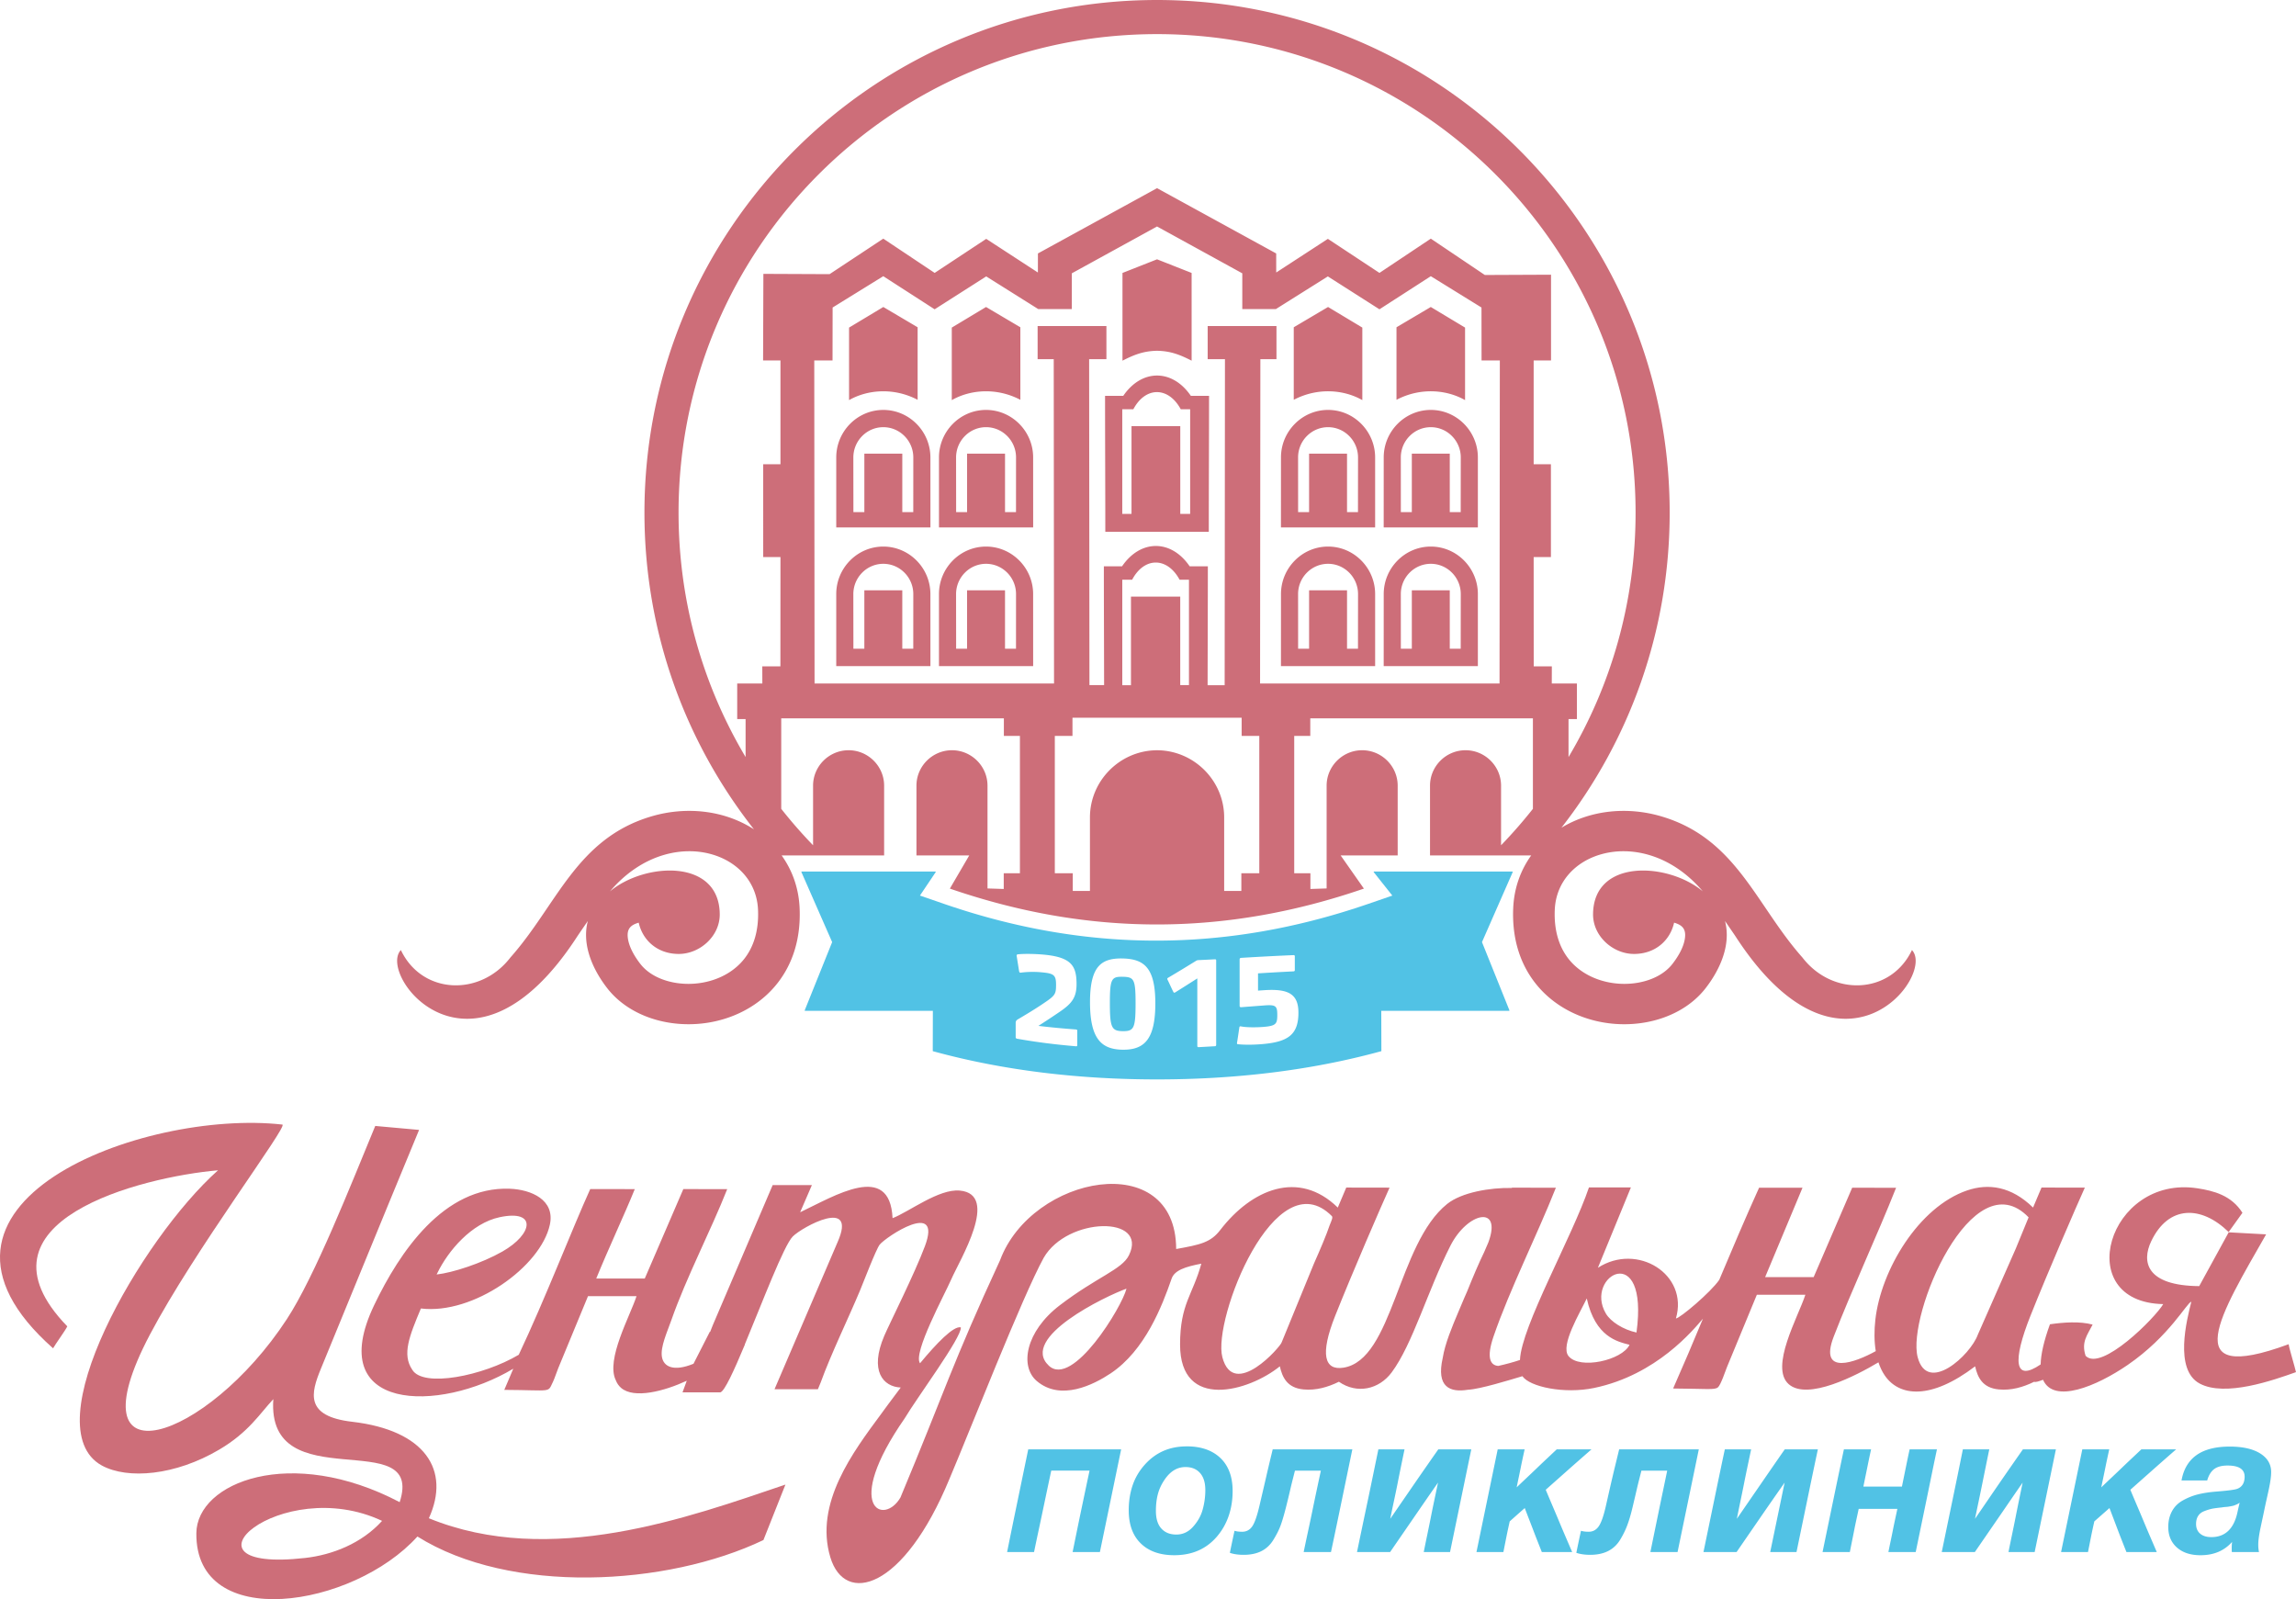 <svg xmlns="http://www.w3.org/2000/svg" width="114.383" height="79.665" version="1" viewBox="0 0 3062.67 2133.06" shape-rendering="geometricPrecision" text-rendering="geometricPrecision" image-rendering="optimizeQuality" fill-rule="evenodd" clip-rule="evenodd"><defs><style>.fil0{fill:#cd6e79}.fil1{fill:#51c2e5;fill-rule:nonzero}</style></defs><g id="Слой_x0020_1"><path class="fil0" d="M813.57 1189.06c21.76-25.68 46.89-41.35 71.94-48.68 21.82-6.38 43.5-6.41 62.59-1.21 35.42 9.62 61.45 36.82 63.05 74.37 1.21 28.29-6.14 49.94-18.42 65.51-21.6 27.37-60.14 37.79-93.6 31.54-18.5-3.45-34.89-11.88-44.96-24.87-10.08-12.99-15.79-25.34-16.8-35.62-1.11-11.42 4.05-16.33 14.61-19.4h.01c5.31 23.85 25.23 41.72 53.42 41.72 28.2 0 54.87-23.73 54.67-52.94-.53-74.88-100.61-69.09-146.52-30.42zm1457.95 0c-21.76-25.68-46.9-41.35-71.95-48.68-21.82-6.38-43.5-6.41-62.59-1.21-35.42 9.62-61.45 36.82-63.05 74.37-1.2 28.29 6.14 49.94 18.42 65.51 21.6 27.37 60.14 37.79 93.6 31.54 18.5-3.45 34.89-11.88 44.96-24.87 10.08-12.99 15.79-25.34 16.8-35.62 1.11-11.42-4.05-16.33-14.61-19.4h-.01c-5.31 23.85-25.23 41.72-53.42 41.72-28.2 0-54.86-23.74-54.67-52.94.53-74.88 100.61-69.09 146.53-30.42zm-229.02-48.05c-14.14 19.67-22.86 43.49-24.01 70.42-1.79 41.99 10.06 75.3 29.73 100.25 34.64 43.93 94.06 61.87 148.17 51.76 31.41-5.87 60.07-21.24 78.88-45.51 19.09-24.61 34.11-57.87 25.72-89.44 4.48 6.45 8.92 12.94 13.32 19.38 141.06 218.61 268.02 52.79 236.06 19.39-28.22 59.34-105.71 62.38-146.07 9.94-62.33-70.19-88.08-159.01-188.63-188.41-44.24-12.94-93.24-8.74-132.87 15.28 90.48-115.95 144.41-261.82 144.41-420.29C2227.21 306.15 1921.06 0 1543.43 0c-377.64 0-683.79 306.15-683.79 683.78 0 159.43 54.58 306.12 146.06 422.4-40.2-25.9-90.74-30.71-136.26-17.4-100.55 29.4-126.31 118.22-188.63 188.41-40.35 52.44-117.85 49.41-146.07-9.94-31.97 33.4 95 199.22 236.06-19.39 4.4-6.44 8.83-12.93 13.33-19.38-8.4 31.57 6.63 64.83 25.71 89.44 18.81 24.27 47.47 39.64 78.88 45.51 54.1 10.11 113.52-7.83 148.17-51.76 19.67-24.95 31.52-58.26 29.73-100.25-1.15-26.94-9.87-50.75-24.01-70.42h136.74v-93.03c0-25.95-21.32-47.27-47.39-47.27-26.02 0-47.39 21.22-47.39 47.27v79.48a638.542 638.542 0 0 1-42.47-48.58V958.19h296.97v23.4h21.42v183.2h-21.59v20.97l-21.65-.71v-137.08c0-25.95-21.32-47.27-47.39-47.27-26.02 0-47.39 21.22-47.39 47.27V1141h70.43l-25.86 44.26c185.17 63.78 367.12 63.78 552.28 0l-31.03-44.26h76.1v-93.03c0-25.95-21.32-47.27-47.38-47.27-26.02 0-47.4 21.22-47.4 47.27v137.08l-21.64.71v-20.97h-21.59v-183.2h21.42v-23.4h296.97v120.68a645.082 645.082 0 0 1-42.48 48.58v-79.48c0-25.95-21.32-47.27-47.39-47.27-26.01 0-47.38 21.22-47.38 47.27V1141h134.99zM994.56 1009.82v-50.69h-11.19V911.7h33.53l-.07-22.85h24.15l.09-145.81h-23.02V619.26h23.02V480.8l-23.17.03.39-115.54 88.3.39 71.65-47.36 68.52 45.7 68.79-45.42 68.92 44.88.05-25.41 158.91-87.09 158.91 87.09.04 25.41 68.92-44.88 68.79 45.42 68.52-45.7 72.04 48.48 88.3-.39v114.42l-23.16-.03v138.46h23.02v123.78h-23.02l.08 145.81h24.16l-.07 22.85h33.53v47.43h-11.2v50.69c56.8-95.42 89.44-206.91 89.44-326.03 0-352.53-285.77-638.29-638.29-638.29-352.53 0-638.3 285.77-638.3 638.29 0 119.12 32.64 230.61 89.44 326.03zm578.91-236.56h12.51v140.53h-11.65V795.76h-65.72V914h-11.58V773.25h13.16c16.12-30.53 46.78-30.54 63.28 0zm37.38 140.71c.07-51.96.32-106.07.32-158.62h-24.26c-24.66-36.13-65.52-36.13-90.18 0h-24.27c0 52.55.26 106.5.33 158.46h-19.56l-.41-434.73h23.05v-44.15h-91.77v44.15h21.49l.4 432.62h-319.43l-.4-430.89h24.37l.11-70.64 67.59-41.77 68.5 44.16 68.82-43.88 69.42 43.61h44.74v-47.73l113.7-62.47 113.7 62.47v47.73h44.74l69.41-43.61 68.82 43.88 68.51-44.16 67.59 41.77.1 70.64h24.38l-.4 430.89h-319.43l.4-432.62h21.48v-44.15h-91.77v44.15h23.05l-.4 434.89h-22.75zm-66.82 43.39h-113.44v24.25h-23.55v183.2H1431v23.55l22.9-.01v-97.97c0-48.51 39.15-88.36 87.51-89.63v-.01c1.35-.03 2.68-.03 4.02 0v.01c48.35 1.28 87.51 41.16 87.51 89.63v97.97l22.91.01v-23.55h23.95v-183.2h-23.54v-24.25h-112.23zm31.03-411.44h12.51v139.51h-13.18V568.41h-65.05v117.02h-12.33V545.92h14.76c16.13-30.53 46.78-30.54 63.28 0zm37.37 163.39c0-60.76.34-120.16.34-181.3h-24.27c-24.65-36.13-65.52-36.13-90.17 0h-24.27c0 61.13.34 120.54.34 181.3h138.01zm221.9 179.16h-125.64l.04-96.11c0-34.81 28.29-63.33 62.8-63.33 34.83 0 62.79 28.79 62.79 63.33v96.11zm-102.75-23.15h14.64v-77.95h50.61v77.95h14.61c0-24.33.07-48.72.07-72.95 0-21.99-17.79-40.34-39.98-40.34-22.03 0-39.99 18.12-39.99 40.34l.04 72.95zm239.79 23.15h-125.64l.04-96.11c0-34.81 28.29-63.33 62.79-63.33 34.84 0 62.8 28.79 62.8 63.33v96.11zm-102.75-23.15h14.64v-77.95h50.61v77.95h14.61c0-24.33.07-48.72.07-72.95 0-21.99-17.79-40.34-39.99-40.34-22.02 0-39.98 18.12-39.98 40.34l.04 72.95zm-34.3-161.79h-125.64l.04-93.43c0-34.8 28.29-63.33 62.8-63.33 34.83 0 62.79 28.8 62.79 63.33v93.43zm-102.75-20.46h14.64v-77.96h50.61v77.96h14.61c0-24.34.07-48.72.07-72.96 0-21.98-17.79-40.33-39.98-40.33-22.03 0-39.99 18.12-39.99 40.33l.04 72.96zm131.23-246.55l45.76-27.05 45.71 27.48v96.74c-24.22-13.82-59.15-17.3-91.47-.43v-96.74zm-137.04 0l45.76-27.05 45.71 27.48v96.74c-24.22-13.82-59.14-17.3-91.47-.43v-96.74zm245.6 267.01h-125.64l.04-93.43c0-34.8 28.29-63.33 62.79-63.33 34.84 0 62.8 28.8 62.8 63.33v93.43zm-102.75-20.46h14.64v-77.96h50.61v77.96h14.61c0-24.34.07-48.72.07-72.96 0-21.98-17.79-40.33-39.99-40.33-22.02 0-39.98 18.12-39.98 40.33l.04 72.96zm-371.32-319.01v117.02c15.67-8.03 28.2-12.88 46.12-13.2 17.9.31 30.44 5.17 46.11 13.2V364.06l-46.11-18.18-46.12 18.18zm-244.8 524.41h125.64l-.03-96.11c0-34.81-28.29-63.33-62.8-63.33-34.84 0-62.8 28.79-62.8 63.33v96.11zm102.75-23.15h-14.64v-77.95h-50.61v77.95h-14.6c0-24.33-.07-48.72-.07-72.95 0-21.99 17.78-40.34 39.98-40.34 22.02 0 39.99 18.12 39.99 40.34l-.05 72.95zm-239.78 23.15h125.63l-.03-96.11c0-34.81-28.29-63.33-62.8-63.33-34.83 0-62.79 28.79-62.79 63.33v96.11zm102.75-23.15h-14.64v-77.95h-50.61v77.95h-14.61c0-24.33-.07-48.72-.07-72.95 0-21.99 17.79-40.34 39.98-40.34 22.02 0 39.99 18.12 39.99 40.34l-.04 72.95zm34.29-161.79h125.64l-.03-93.43c0-34.8-28.29-63.33-62.8-63.33-34.84 0-62.8 28.8-62.8 63.33v93.43zm102.75-20.46h-14.64v-77.96H1290v77.96h-14.6c0-24.34-.07-48.72-.07-72.96 0-21.98 17.78-40.33 39.98-40.33 22.02 0 39.99 18.12 39.99 40.33l-.05 72.96zm-131.22-246.55l-45.76-27.05-45.71 27.48v96.74c24.22-13.82 59.14-17.3 91.47-.43v-96.74zm137.03 0l-45.76-27.05-45.71 27.48v96.74c24.22-13.82 59.15-17.3 91.47-.43v-96.74zm-245.59 267.01h125.63l-.03-93.43c0-34.8-28.29-63.33-62.8-63.33-34.83 0-62.79 28.8-62.79 63.33v93.43zm102.75-20.46h-14.64v-77.96h-50.61v77.96h-14.61c0-24.34-.07-48.72-.07-72.96 0-21.98 17.79-40.33 39.98-40.33 22.02 0 39.99 18.12 39.99 40.33l-.04 72.96z"/><path class="fil1" d="M1227.1 1194.56l32.25 11.11c189.67 65.32 376.04 65.32 565.71 0l32.2-11.09-24.8-31.24a.507.507 0 0 1-.06-.53c.08-.18.25-.28.45-.28h184.52c.17 0 .32.08.43.22.09.15.1.31.03.48l-40.99 93.4 36.59 90.96c.06.15.04.32-.05.46s-.24.22-.41.22H1842.5l.14 53.42c0 .23-.15.43-.37.49-96.79 26.57-198.61 37.6-298.84 37.6-100.23 0-202.05-11.02-298.85-37.6a.498.498 0 0 1-.36-.49l.14-53.42h-170.48c-.16 0-.31-.08-.4-.22a.47.47 0 0 1-.05-.46l36.59-90.96-41-93.4a.545.545 0 0 1 .04-.48c.1-.14.24-.22.41-.22h178.23c.18 0 .34.1.44.26.09.17.08.35-.02.52l-21.01 31.25zm161.64 102.31c16.79 1.47 19.94 3.46 19.94 16.45 0 13.47-1.21 14.68-19.28 26.75-10.48 6.99-21.19 13.41-31.77 19.64-2.5 1.48-2.8 3.06-2.8 5.13v18.54c0 1.11.63 1.9 1.64 2.08 26.33 4.69 52.67 7.95 79.05 10.14.81.07 1.48-.58 1.48-1.4v-19.41c0-.85-.66-1.56-1.48-1.62-16.79-1.22-33.59-2.78-50.39-4.79 9.66-6.2 19.35-12.55 28.97-19.15 8.18-5.6 13.67-10.46 17.07-16.05 3.42-5.61 4.85-11.92 4.85-20.54 0-12.46-1.82-21.7-8.65-28.07-6.82-6.4-18.69-10.03-38.79-11.53-9.08-.69-21.77-1-30.49-.16-.66.07-2.27.27-1.97 2.07 1.06 6.57 2.08 13.13 3.15 19.71.33 2.14 1 2.69 1.47 2.75.12.01.23.05.35.04 7.72-1.07 17.29-1.51 27.66-.61zm108.72-18.41c-14.5-.31-25.39 2.42-32.62 11.14-7.21 8.72-10.86 23.47-10.86 47.08 0 24.02 3.63 39.77 10.86 49.61 7.21 9.8 18.11 13.67 32.62 13.87 14.55.2 25.49-3.34 32.75-12.85 7.25-9.5 10.9-25.02 10.9-48.95 0-23.52-3.65-38.37-10.9-47.37-7.27-9.03-18.2-12.21-32.75-12.53zm.16 96.96c-7.41-.1-11.76-1.34-14.16-6.63-2.41-5.29-2.99-14.69-2.99-31.17 0-16.07.58-24.83 2.99-29.54 2.41-4.7 6.75-5.35 14.16-5.21 7.56.15 11.87.98 14.24 5.76 2.37 4.8 2.9 13.56 2.9 29.59 0 16.44-.54 25.82-2.9 31.02-2.37 5.2-6.68 6.29-14.24 6.18zm101.13-94.78c-1.33.05-2.14.25-3.3.97-12.57 7.75-25.12 15.39-37.71 22.83-.65.37-.87 1.28-.51 2 2.82 5.6 5.22 11.35 8.08 16.92.36.73 1.32.96 2.13.46 9.9-6.17 19.78-12.44 29.68-18.78v90.29c0 .82.66 1.47 1.47 1.42 7.41-.39 14.83-.81 22.23-1.26.81-.04 1.47-.77 1.47-1.59v-112.94c0-.84-.66-1.45-1.47-1.41-7.38.38-14.74.75-22.07 1.08zm126.95-6.65c-23.47.98-46.91 2.25-70.32 3.67-1.16.07-1.83.95-1.83 2.09v62.05c0 .97.82 1.75 1.83 1.68 10.31-.77 20.63-1.59 30.96-2.37 15.31-1.16 17.45.5 17.45 12.56 0 11.74-1.47 14.63-17.76 16.01-10.2.86-24.05.87-31.15-.72-.51-.11-1.5.3-1.63 1.13-1.07 6.85-1.97 13.76-3.15 20.6-.18 1.05 0 2 .82 2.09 10.05 1.14 23.59.74 34.09-.22 16.64-1.53 28.39-4.71 35.96-11.12 7.55-6.4 11.02-16.05 11.02-30.7 0-12.4-3.3-20.4-10.63-25.09-7.34-4.68-18.82-5.99-35.19-4.88-2.71.18-5.39.36-8.07.56v-23.02c15.87-.99 31.73-1.89 47.59-2.68.81-.04 1.48-.72 1.48-1.52v-18.72c0-.82-.67-1.44-1.48-1.41zm-258.52 796.21h-36.41c3.7-18.07 7.34-36.19 11.12-54.27 3.81-18.11 7.59-36.21 11.47-54.32h-51.09c-3.88 18.11-7.68 36.24-11.47 54.32-3.79 18.12-7.75 36.2-11.47 54.27h-35.92c4.55-22.81 9.27-45.65 14-68.48 4.73-22.84 9.44-45.68 14.17-68.5h123.93c-4.73 22.82-9.44 45.66-14.17 68.5-4.72 22.83-9.44 45.67-14.17 68.48zm115.67-140.98c19.23 0 34.27 5.2 45.19 15.67 5.43 5.2 9.44 11.49 12.14 18.79 2.69 7.29 4.05 15.64 4.05 25.02 0 12.22-1.85 23.44-5.39 33.64-3.54 10.19-8.77 19.38-15.85 27.56-14.17 16.37-33.05 24.52-56.65 24.52-18.89 0-33.73-5.18-44.52-15.6-5.39-5.21-9.44-11.53-12.14-18.9-2.69-7.38-4.05-15.89-4.05-25.44 0-12.4 1.86-23.7 5.4-33.9s9.1-19.31 16.35-27.32c14.49-16 32.88-24.01 55.47-24.01zm-1.52 27.61c-11.12 0-20.36 5.69-27.98 17-3.85 5.69-6.92 11.96-8.77 18.87-1.85 6.89-2.69 14.41-2.69 22.56 0 10.08 2.26 17.96 7.07 23.38 4.96 5.57 11.64 8.22 20.24 8.22 8.59 0 15.97-3.45 22.08-10.22 6.2-6.86 10.64-14.52 12.98-23.09 2.37-8.6 3.54-17.22 3.54-25.91 0-9.75-2.19-17.32-6.91-22.72-4.72-5.39-11.13-8.09-19.56-8.09zm194.08 113.36h-36.42c3.7-18.08 7.75-36.17 11.47-54.26 3.7-18.1 7.58-36.21 11.47-54.31h-34.57c-2.02 8.15-4.22 16.3-6.07 24.44-1.85 8.14-3.84 16.29-5.9 24.42-2.48 9.75-4.82 17.77-7.08 24.02-2.28 6.31-5.63 12.75-9.78 19.51-4.11 6.69-9.45 11.7-16.02 15-6.42 3.23-14.33 4.9-23.44 4.9-7.25 0-13.49-.89-18.55-2.66 2.02-9.8 4.05-19.61 6.24-29.44 2.53.88 5.9 1.32 10.28 1.32 5.4 0 10.01-2.34 13.32-7.15 3.27-4.74 6.48-13.91 9.61-27.35 2.93-12.58 5.9-25.13 8.77-37.69 2.86-12.56 5.9-25.14 8.94-37.71 35.41 0 70.82.01 106.22.01l-14.16 68.49c-4.73 22.82-9.44 45.66-14.33 68.47zm158.83 0h-35.08c3.04-15.42 6.41-30.86 9.44-46.31 3.04-15.43 6.41-30.88 9.61-46.33-10.8 15.45-21.42 30.9-32.04 46.33-10.63 15.45-21.24 30.89-31.87 46.31h-44.17c4.72-22.81 9.52-45.63 14.33-68.47 4.81-22.81 9.44-45.66 14.17-68.49h34.89c-3.2 15.43-6.41 30.89-9.43 46.33-3.04 15.43-6.58 30.88-9.61 46.3 10.63-15.42 21.24-30.86 31.87-46.3 10.63-15.44 21.41-30.9 32.2-46.33h44.01c-4.73 22.83-9.45 45.66-14.17 68.49-4.72 22.82-9.44 45.66-14.16 68.47zm88.85-86.26c8.77-8.45 17.87-16.9 26.65-25.35 8.76-8.45 17.87-16.9 26.81-25.35h46.37c-10.29 8.99-20.57 17.98-30.69 26.95-10.11 8.98-20.23 17.96-30.35 26.93 5.74 13.85 11.8 27.72 17.54 41.55 5.74 13.84 11.8 27.69 17.71 41.53h-40.47c-3.88-9.78-7.76-19.55-11.47-29.32-3.71-9.77-7.59-19.56-11.3-29.35-6.74 5.94-13.48 11.87-20.06 17.79-1.52 6.82-3.04 13.63-4.38 20.44-1.36 6.82-2.7 13.61-4.05 20.43h-35.92c4.72-22.81 9.44-45.65 14.16-68.47 4.73-22.83 9.44-45.66 14.17-68.49h35.92c-1.85 8.45-3.71 16.9-5.39 25.35-1.69 8.45-3.54 16.9-5.23 25.35zm214.64 86.26h-36.25c3.7-18.09 7.42-36.19 11.13-54.27 3.7-18.09 7.58-36.18 11.29-54.28h-34.4c-2.02 8.14-4.21 16.3-6.07 24.43-1.85 8.13-3.82 16.29-5.73 24.41-2.3 9.74-4.73 17.73-7.08 24.01-2.36 6.28-5.51 12.82-9.61 19.51-4.15 6.76-9.6 11.72-16.18 15-6.58 3.27-14.5 4.91-23.61 4.91-7.08 0-13.32-.89-18.55-2.66 2.02-9.82 4.05-19.63 6.24-29.46 2.53.89 6.06 1.33 10.28 1.33 5.57 0 9.95-2.39 13.32-7.16 3.37-4.78 6.57-13.89 9.61-27.33 2.84-12.56 5.66-25.14 8.6-37.68 2.96-12.58 6.07-25.13 9.1-37.71h106.23c-4.72 22.84-9.44 45.66-14.16 68.49-4.73 22.82-9.44 45.64-14.17 68.47zm158.66 0h-35.07c3.2-15.44 6.41-30.89 9.6-46.31 3.21-15.43 6.42-30.88 9.61-46.33-10.79 15.45-21.58 30.9-32.2 46.33-10.63 15.43-21.24 30.87-31.87 46.31h-44.17c4.72-22.83 9.44-45.65 14.16-68.47 4.72-22.83 9.44-45.65 14.33-68.49h35.08c-3.21 15.45-6.58 30.9-9.61 46.33-3.04 15.43-6.41 30.88-9.44 46.3 10.63-15.42 21.24-30.87 31.87-46.3 10.63-15.43 21.24-30.87 32.04-46.33h44.17c-4.89 22.85-9.61 45.66-14.33 68.49-4.73 22.82-9.44 45.63-14.17 68.47zm159 0h-36.42c1.85-9.61 4.05-19.22 5.9-28.81 1.86-9.59 4.05-19.19 6.07-28.79h-51.59c-2.02 9.61-4.22 19.2-6.07 28.79-1.85 9.59-3.88 19.2-5.74 28.81h-36.41c4.72-22.84 9.44-45.65 14.16-68.47 4.73-22.82 9.44-45.64 14.33-68.49h36.26c-1.86 8.3-3.54 16.59-5.23 24.84-1.68 8.26-3.37 16.54-5.06 24.79h51.43c1.69-8.26 3.37-16.54 5.06-24.79 1.68-8.26 3.37-16.55 5.22-24.84h36.42c-4.89 22.85-9.44 45.66-14.17 68.49-4.72 22.82-9.43 45.63-14.16 68.47zm158.66-.02h-34.89c3.03-15.43 6.41-30.87 9.44-46.3 3.03-15.42 6.23-30.87 9.43-46.3-10.79 15.43-21.24 30.88-31.87 46.3-10.62 15.43-21.24 30.87-31.87 46.3-14.84 0-29.5.02-44.17.02 4.73-22.84 9.44-45.65 14.17-68.47 4.72-22.81 9.44-45.64 14-68.49h35.24c-3.21 15.46-6.32 30.93-9.44 46.35-3.12 15.43-6.41 30.86-9.61 46.27 10.63-15.41 21.08-30.85 31.7-46.27 10.63-15.43 21.41-30.89 32.21-46.35 14.84 0 29.34.02 44 .02-4.72 22.85-9.43 45.66-14.16 68.47-4.73 22.8-9.44 45.61-14.17 68.45zm88.86-86.22c8.76-8.45 17.87-16.89 26.64-25.34s17.87-16.91 26.81-25.36h46.38c-10.29 9-20.57 17.98-30.69 26.96-10.12 8.98-20.23 17.94-30.35 26.92 5.73 13.83 11.8 27.69 17.54 41.52 5.73 13.82 11.8 27.67 17.7 41.52h-40.47c-3.88-9.79-7.75-19.56-11.46-29.33-3.71-9.76-7.42-19.54-11.13-29.32l-20.23 17.77c-1.52 6.81-3.04 13.63-4.39 20.43-1.35 6.81-2.69 13.63-4.04 20.44h-35.92a966463.724 966463.724 0 0 1 28.33-136.92h35.92c-1.86 8.45-3.71 16.91-5.4 25.36-1.68 8.45-3.54 16.89-5.22 25.34zm107.07-9.3c2.69-15.03 9.44-26.3 20.07-33.82 10.63-7.53 25.45-11.31 44.17-11.31 17.19 0 30.69 3.01 40.47 9.03 9.79 6.03 14.84 14.36 14.84 24.98 0 6.18-1.29 14.5-3.54 24.93-1.78 8.24-3.71 16.47-5.39 24.67-1.69 8.22-3.5 16.45-5.23 24.66-1.97 9.39-3.04 16.9-3.04 22.57 0 3.89.34 7.16 1.01 9.83h-36.25c-.17-1.6-.17-3.27-.17-5.04 0-3.21.17-6.04.51-8.51-10.44 11.86-24.45 17.79-42.15 17.79-13.16 0-23.61-3.39-31.36-10.21-7.76-6.83-11.64-15.98-11.64-27.48 0-8.31 1.86-15.48 5.23-21.49 3.37-6.01 8.29-10.71 14.66-14.18 6.26-3.42 12.82-6.09 19.91-7.84 7.07-1.75 15.17-2.98 24.28-3.7 15.17-1.21 24.48-2.37 27.99-3.71 6.61-2.54 9.78-8.05 9.78-16.17 0-9.91-7.59-14.86-22.76-14.86-7.59 0-13.5 1.54-17.71 4.62-4.22 3.11-7.42 8.2-9.44 15.26h-34.23zm77.56 29.71c-1.18.88-2.37 1.62-3.88 2.27-1.36.58-2.54 1.09-3.54 1.45-1.01.35-2.53.71-4.55 1.06-2.02.35-3.37.58-3.88.67-.51.08-2.03.15-4.55.39-1.36.12-2.69.4-3.88.53-5.56.59-9.78 1.12-12.65 1.72-3.03.63-6.41 1.68-10.28 3.18-3.88 1.5-6.52 3.71-8.26 6.51-1.8 2.86-2.7 6.38-2.7 10.6 0 5.48 1.82 9.83 5.39 12.88 3.67 3.13 8.6 4.65 15.01 4.65 18.04 0 29.7-10.7 34.57-32.1 1.03-4.59 2.01-9.2 3.2-13.79z"/><path class="fil0" d="M1502.63 1718.88c-5.85 24.05-71.78 132.67-103.57 102.75-39.76-37.41 76.32-93.02 103.57-102.75zM925 1819.19l21.82-42.77h.49c1.12-3.05 2.29-6.04 3.53-8.94l79.83-186.73h52.32l-15.67 36.24c46.29-21.93 119.73-67.87 123.29 7.88 21.9-8.44 61.58-39.32 89.49-36.84 54.2 4.8-.19 93.1-11.09 118.18-8.84 20.35-51.72 98.9-41.76 112.17 22.03-26.57 44.78-50.24 54.41-47.89 1.54 12.96-59.07 94.62-74.93 121.43-83.45 120.19-27.43 143.36-5.59 105.48 58.97-141.14 68.66-177.67 132.84-316.42 42.26-113.62 234.61-150.29 234.93-14.98 32.75-5.87 46.05-8.79 58.84-25.4 41.66-54.11 104.38-81 156.74-29.88l11.3-26.69 57.77.1c-11.65 25.77-49.11 112.14-72.51 170.87-20.6 51.74-14.39 73.26 10.98 69.28 66.37-10.4 72.01-165.18 138.31-218.36 19.31-15.49 57.3-21.96 86.36-21.35l.17-.41 58.53.11c-25.23 63.67-61.74 135.96-83.19 198.5-9.6 28.02-4.48 38.38 6.36 39.16 9.68-2.13 20.87-5.16 28.94-7.93 1.71-44.54 69.78-164.33 92.02-230.16h55.94l-44.01 107.19c52.59-33.99 121.33 8.74 104.06 67.59 5.29-.11 46.52-34.99 57.8-51.46 17.46-41.54 35.07-82.96 53.16-122.93l57.9.04-40.86 97.75c-3.13 7.3-6.15 14.5-9 21.49h64.73l51.43-119.28 58.53.11c-25.22 63.67-59.41 136.81-83.18 198.5-20.46 53.1 29.25 34.26 56.08 19.36-2.1-12.88-2.2-27.23-.53-42.03 7.49-66.25 57.74-150.32 122.48-172.34 28.25-9.61 58.73-5.59 87.87 22.87l11.3-26.69 57.77.1c-11.65 25.77-49.11 112.14-72.5 170.87-24.05 60.41-21.94 89.19 13.54 64.97.35-13.34 4.16-30.9 12.43-53.57 17.92-2.55 39.66-4.29 56.92.44-7.06 13.99-15.38 23.16-9.36 41.63 20.98 21.69 93.15-51.03 103.54-68.97-123.57-2.39-73.71-172.89 45.73-154.45 21.78 3.36 45.3 9.46 59.94 32.67l-18.4 25.66c-36.49-35.73-80.25-36.18-103.34 12.38-12.85 27.01-7.05 59.17 64.06 59.76l39.34-71.77 49.92 2.73c-59.94 105.16-121.44 202.39 30.07 146.52.67 5.79 8.69 31.58 9.75 37.26-30.18 10.77-94.54 33.54-128.54 15.16-34.27-18.52-17.01-85.27-11.03-109.08-5.65.75-29.06 45.97-84.94 84.34-41.59 28.55-98.76 52.19-112.87 19.75-5.4 2.04-10.32 3.66-11.79 2.65-14.81 7.3-30.66 11.8-47.16 10.25-21.77-2.02-28.3-15.99-31.64-30.82-59.21 45.12-101.21 40.32-120.46 12.29-3.53-5.15-6.37-11.09-8.5-17.63-29.69 17.78-94.43 51.12-119.59 29.24-25.96-22.58 12.64-90.15 22.09-119.35h-64.72l-39.73 96.15c-2.13 5.25-8.32 24.04-12.14 27.29-4.47 3.82-14.7 1.82-59.81 1.59 18.22-41.47 21.76-50.08 39.81-93.18-12.91 14.97-61.75 75.07-145.18 92.45-40.01 8.34-85.97-1.56-95.68-15.68-17.19 5.08-56.54 17.33-72.64 18.06-23.72 3.88-42.6-3.22-33.63-42.48 3.09-19.26 12.63-41.82 20.48-60.44 9.51-22.58 8.5-20.11 12-28.05 7.52-18.72 15.65-37.98 22.89-52.83l5.55-12.88c18.57-50.4-27.95-40.21-50.69 4.63-30.42 60.02-50.25 131.04-78.27 168.82-17.01 22.93-46.36 29.31-70.46 12.57-14.81 7.3-30.66 11.8-47.16 10.25-21.77-2.02-28.3-15.99-31.64-30.82-41.05 33.32-133.07 59.79-133.07-29.07 0-54.37 17.03-66.19 28.35-107.87-21.1 4.04-35.74 8.72-39.63 19.97-12.77 36.91-35.58 95.78-81.15 126.26-22.83 15.25-66.84 37.56-98.84 10.19-22.63-19.35-15.31-65.75 31.06-101.1 49.64-37.85 82.59-47.43 91.98-66.45 26.37-53.44-82.3-51.36-113.66 3.26-28.46 51.6-99.4 233.03-125.63 294.7-61.54 149.18-139.81 168.73-158.99 104.84-21.65-72.05 30.43-140.66 68.1-191.68 2.99-4.04 12.97-17.94 25.81-34.76-23.57-1.04-41.99-22.22-21.96-69.01 6.93-16.19 40.48-82.79 54.23-119.62 23.48-62.8-52.32-12.12-60.39-1.92-4.77 6.01-22.15 51.39-26.24 61.17-15.39 36.89-38.52 84.24-52.37 122.49l-3.78 9.18h-57.86l84.2-196.4c26.7-60.54-47.44-19.97-59.91-7.32-11.89 12.07-40.59 87.93-63.85 143.76v.45c-14.58 34.92-27.08 62.21-32.67 63.65h-50.47l5.65-15.49c-29.87 13.89-70.35 24.55-87.66 9.49-3.27-2.84-5.59-6.36-7.1-10.38-13.37-27.41 19.17-85.44 27.74-111.94h-64.72l-39.73 96.16c-1.64 4.05-5.21 14.47-6.79 17.64-7.79 15.67.64 11.59-65.17 11.23 3.31-8.17 8.36-19.02 12.01-28.25-99.34 59.45-253.77 57.58-185.51-84.92 33.94-70.86 92.77-158.41 180.68-155.14 28.74 1.06 60.76 14.81 53.63 47.89-12.13 56.25-102.34 120.43-172.02 111.84-15.42 36.8-25.39 61.21-11.5 81.76 14.51 24.22 94.43 8.19 142.02-20.02 35.16-74.35 70.75-166.69 95.34-221l59.44.04c-13.45 33.31-35.31 79.66-51.4 119.24h64.73l51.43-119.28 58.53.1c-22.08 55.74-54.44 117.47-74.51 174.69-5.69 16.2-14.7 35.58-12.63 48.78 2.09 13.36 15.5 20.35 42.05 9.48zm1780.98-195.42l-9.11 22.2c-2.28 5.86-4.97 12.4-7.91 19.31l-50.74 115.07c-9.87 27.35-67.08 79.76-80.21 29.93-14.72-55.82 72.94-264.29 147.97-186.52zm-532.32 169.99c-9.68 20.54-66.46 33.53-81.41 15.03-11.33-14.04 15.37-57.91 24.37-76.84 11.33 51.51 41.01 57.61 57.05 61.81zm9.28-16.37c-17.66-3.82-34.48-14.42-40.89-25.38-29.5-50.5 57.8-99.07 40.89 25.38zm-1600.49-77.4c21.46-2.37 60.05-14.9 87.67-30.6 41.09-23.37 46.26-56.37-3.5-45.84-37.87 8-68.9 45.06-83.17 74.4l-1 2.04zm1194.16-77.89c1.38 1.85.18 4.57-3.04 12.41-4.18 12.55-12.19 31.34-20.82 50.79l-43.08 105.12c-.9 5.18-63.97 77.5-79.15 19.88-13.25-50.21 70.52-264.18 146.08-188.19z"/><path class="fil0" d="M500.56 1501.85l58.47 5.28c-59.22 142.96-102.22 248.94-130.9 318.35-13.62 32.97-21.73 63.6 41.63 70.96 97.16 11.28 131.57 64.36 102.32 128.69 162.09 66.25 346.38-1.11 475.62-44.9l-29.35 73.98c-129.17 61.72-337.79 72.99-461.53-4.72-86.16 95.38-296.38 128.08-294.9-4.5.75-67.87 125.98-117.61 271.21-41.33 34.17-104.48-177.92-2.51-168.54-137.4-18.34 19.68-32.89 44.1-72.01 67.24-58.87 34.81-122.27 40.03-156.71 21.31-91.95-50.71 51.69-301.75 154.96-393.82-102.18 8.97-337.1 67.76-201.06 208.2-2.57 5.45-15.77 23.47-18.98 29.27-218.06-192.98 120.23-319.29 305.85-298.44 8.55.96-117.55 167.9-176.79 280.34-106.26 201.72 75.8 142.64 182.68-20.65 37.6-57.43 85.13-178.43 118.02-257.86zm9.1 526.77c-134.91-63.4-286.19 70.14-102.61 49.47 36.01-4.06 75.35-19.27 102.61-49.47z"/></g></svg>